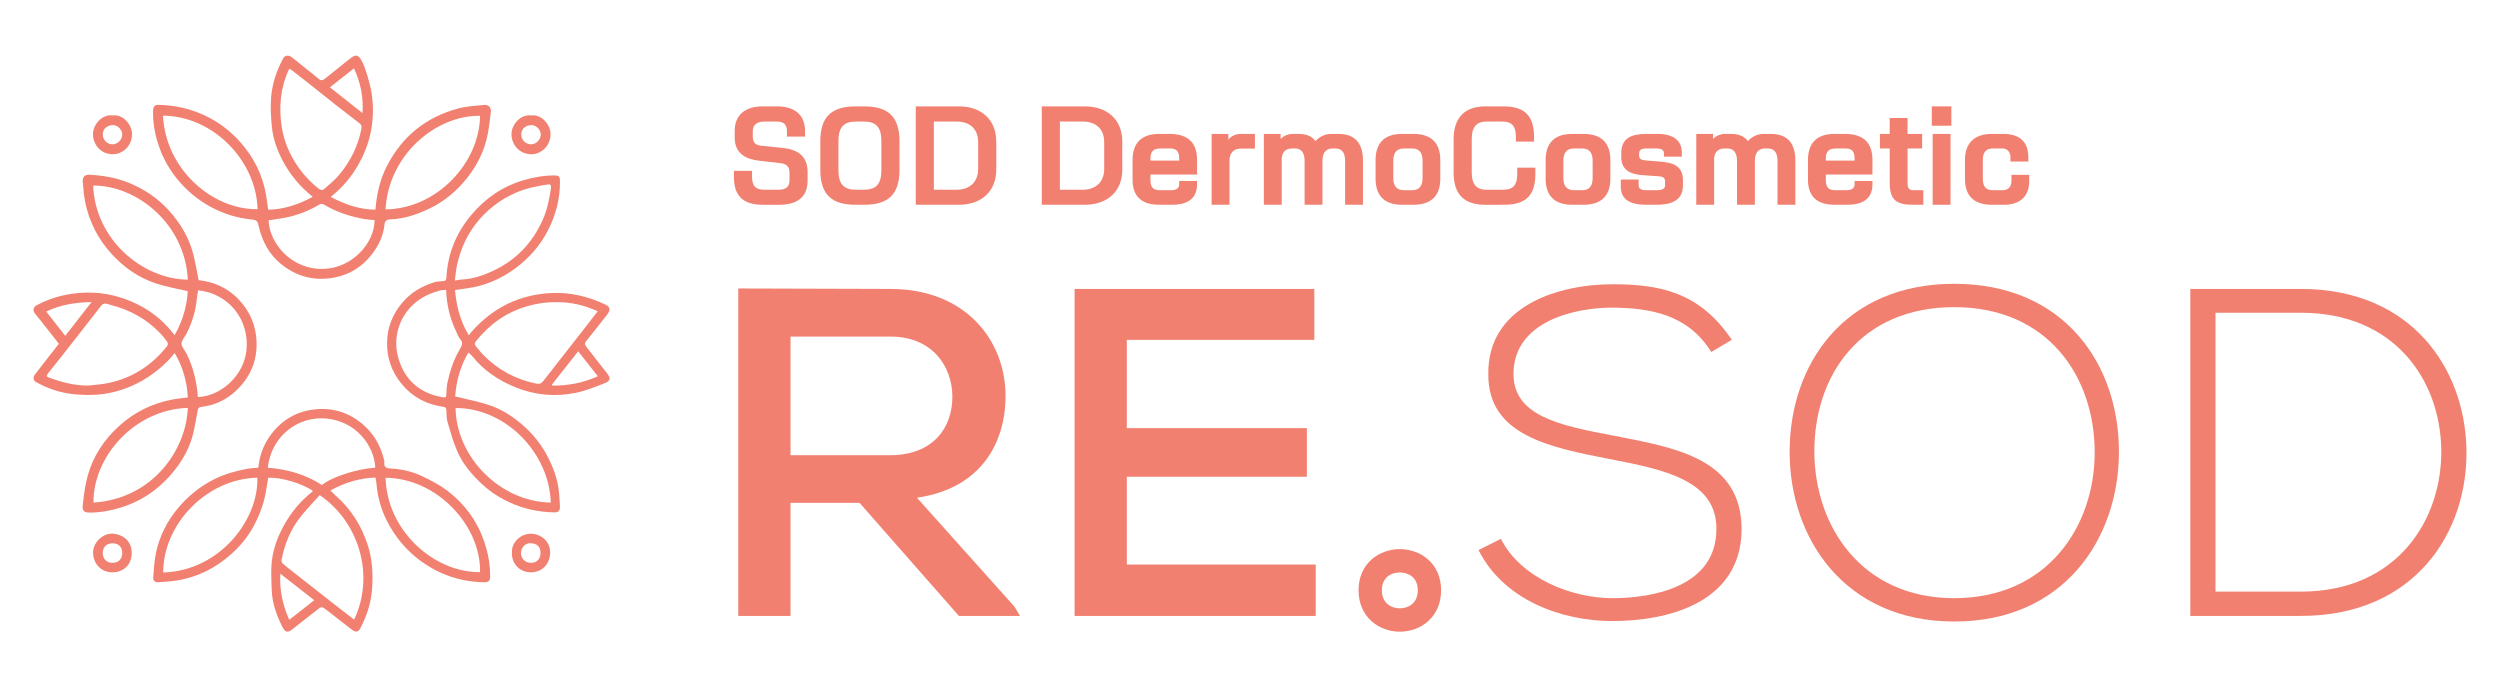 <?xml version="1.0" encoding="utf-8"?>
<!-- Generator: Adobe Illustrator 16.0.0, SVG Export Plug-In . SVG Version: 6.00 Build 0)  -->
<!DOCTYPE svg PUBLIC "-//W3C//DTD SVG 1.1//EN" "http://www.w3.org/Graphics/SVG/1.1/DTD/svg11.dtd">
<svg version="1.1" id="레이어_1" xmlns="http://www.w3.org/2000/svg" xmlns:xlink="http://www.w3.org/1999/xlink" x="0px"
	 y="0px" width="615.084px" height="169.096px" viewBox="0 0 615.084 169.096" enable-background="new 0 0 615.084 169.096"
	 xml:space="preserve">
<g>
	<g>
		<g>
			<g>
				<g>
					<path fill="#F18070" d="M250.956,151.535h-15.034l-24.443-27.813h-16.984v27.813h-12.854V70.972
						c12.509,0,24.903,0.114,37.412,0.114c18.591,0,28.346,12.757,28.346,26.318c0,11.493-5.968,22.756-21.804,25.054l23.984,26.778
						L250.956,151.535z M194.494,82.809V112h24.444c10.672,0,15.377-6.78,15.377-14.365c0-7.241-4.705-14.826-15.263-14.826H194.494
						z"/>
				</g>
				<g>
					<path fill="#F18070" d="M323.714,151.535h-59.331c0-26.778,0-53.671,0-80.449h58.986v12.527h-46.133v21.722h44.297v11.952
						h-44.297v21.605h46.478V151.535z"/>
				</g>
				<g>
					<path fill="#F18070" d="M421.029,86.602c-5.853-9.425-15.263-10.804-24.329-10.918c-9.409,0-24.328,3.447-24.328,16.319
						c0,10.229,11.017,12.643,24.559,15.17c15.492,2.988,31.559,5.747,31.559,23.101c-0.115,18.158-18.361,22.526-31.789,22.526
						c-12.508,0-26.738-5.172-32.936-17.469l5.509-2.759c4.935,9.769,17.558,14.596,27.427,14.596
						c9.87,0,25.592-2.758,25.592-17.009c0.115-12.067-13.197-14.711-26.395-17.239c-14.689-2.874-29.723-5.861-29.723-20.687
						c-0.344-17.01,17.328-22.297,30.525-22.297c11.477,0,21.461,1.839,29.379,13.677L421.029,86.602z"/>
				</g>
				<g>
					<path fill="#F18070" d="M521.331,111.426c-0.115,21.146-13.543,41.488-40.511,41.488c-26.969,0-40.511-20.457-40.511-41.719
						c0-21.605,13.428-41.373,40.511-41.373S521.446,89.704,521.331,111.426z M446.393,111.311
						c0.114,18.158,11.591,35.857,34.428,35.857c22.952,0,34.542-17.699,34.542-35.857c0-18.618-11.475-35.742-34.542-35.742
						S446.277,92.348,446.393,111.311z"/>
				</g>
				<g>
					<path fill="#F18070" d="M606.827,110.392c0.459,20.457-12.623,41.144-40.74,41.144c-9.064,0-18.131,0-27.197,0V71.086
						c9.066,0,18.133,0,27.197,0C593.284,71.086,606.368,90.624,606.827,110.392z M545.087,76.947v68.612h21
						c23.871,0,34.887-17.93,34.543-35.168c-0.344-16.779-11.361-33.444-34.543-33.444H545.087z"/>
				</g>
			</g>
			<g>
				<g>
					<path fill="#F18070" d="M344.405,155.414c-5.047,0-10.156-3.503-10.156-10.2c0-6.64,5.109-10.113,10.156-10.113
						s10.156,3.474,10.156,10.113C354.562,151.911,349.452,155.414,344.405,155.414z M344.405,140.847
						c-2.038,0-4.418,1.144-4.418,4.367c0,3.287,2.38,4.453,4.418,4.453s4.419-1.166,4.419-4.453
						C348.824,141.99,346.443,140.847,344.405,140.847z"/>
				</g>
			</g>
		</g>
		<g>
			<g>
				<path fill="#F18070" d="M187.679,50.379c-4.154,0-7.104-1.565-7.104-6.773v-1.566h4.455v1.476c0,2.529,1.175,3.161,2.98,3.161
					h3.583c1.716,0,2.649-0.692,2.649-2.288v-1.896c0-1.565-0.813-2.198-2.198-2.349l-5.238-0.602
					c-3.07-0.361-6.051-1.565-6.051-5.75v-1.596c0-3.914,2.649-6.021,6.773-6.021h3.703c3.643,0,6.834,1.565,6.834,6.052v1.385
					h-4.455v-1.385c0-1.747-0.934-2.318-2.56-2.318h-3.011c-1.896,0-2.83,0.903-2.83,2.348v1.295c0,1.656,0.783,2.168,2.168,2.318
					l5.088,0.512c3.553,0.361,6.231,1.776,6.231,5.961v2.107c0,4.305-2.89,5.931-6.984,5.931H187.679z"/>
				<path fill="#F18070" d="M210.528,50.379c-5.751,0-8.701-2.349-8.701-8.58v-7.045c0-6.202,2.95-8.58,8.701-8.58h2.077
					c5.75,0,8.7,2.378,8.7,8.58v7.045c0,6.231-2.95,8.58-8.7,8.58H210.528z M216.85,34.664c0-3.342-1.324-4.757-4.244-4.757h-2.077
					c-2.921,0-4.245,1.415-4.245,4.757v7.225c0,3.402,1.324,4.787,4.245,4.787h2.077c2.92,0,4.244-1.385,4.244-4.787V34.664z"/>
				<path fill="#F18070" d="M225.308,50.379V26.174h10.597c5.419,0,9.213,3.161,9.213,8.7v6.834c0,5.51-3.794,8.671-9.213,8.671
					H225.308z M240.661,34.995c0-3.463-2.258-5.088-5.269-5.088h-5.63v16.769h5.63c3.011,0,5.269-1.716,5.269-5.148V34.995z"/>
				<path fill="#F18070" d="M256.314,50.379V26.174h10.597c5.42,0,9.213,3.161,9.213,8.7v6.834c0,5.51-3.793,8.671-9.213,8.671
					H256.314z M271.668,34.995c0-3.463-2.258-5.088-5.269-5.088h-5.629v16.769h5.629c3.011,0,5.269-1.716,5.269-5.148V34.995z"/>
				<path fill="#F18070" d="M294.517,45.321c0,3.974-2.95,5.058-6.111,5.058h-3.221c-4.637,0-6.533-2.379-6.533-6.172V39.3
					c0.03-3.823,1.896-6.353,6.533-6.353h2.528c4.606,0,6.804,2.168,6.804,6.413v3.582h-11.47v1.325
					c0,1.866,0.692,2.528,2.348,2.528h2.71c1.114,0,2.017-0.361,2.017-1.444v-0.844h4.396V45.321z M290.121,38.969
					c0-1.927-0.873-2.438-2.228-2.438h-2.408c-1.656,0-2.438,0.692-2.438,2.469v0.512h7.074V38.969z"/>
				<path fill="#F18070" d="M298.099,50.379V32.947h4.124v1.445c0.512-0.813,1.656-1.445,3.102-1.445h3.432v3.613h-3.462
					c-1.807,0-2.8,1.113-2.8,2.98v10.838H298.099z"/>
				<path fill="#F18070" d="M330.942,50.379V39.601c0-2.107-0.813-3.07-2.409-3.07h-0.722c-1.807,0-2.439,1.415-2.439,2.98v10.868
					h-4.395V39.601c0-2.107-0.873-3.07-2.349-3.07h-0.753c-1.836,0-2.528,1.265-2.528,2.649v11.199h-4.396V32.947h4.124v1.234
					c0.512-0.571,1.656-1.234,2.95-1.234h1.476c1.776,0,3.222,0.482,4.154,1.776c0.813-0.963,2.258-1.776,3.794-1.776h1.836
					c4.335,0,6.052,2.56,6.052,6.563v10.868H330.942z"/>
				<path fill="#F18070" d="M344.97,50.379c-4.667,0-6.533-2.56-6.533-6.413v-4.575c0-3.884,1.866-6.443,6.533-6.443h2.8
					c4.696,0,6.593,2.56,6.593,6.443v4.575c0,3.854-1.896,6.413-6.593,6.413H344.97z M349.997,39.511c0-1.957-0.843-2.98-2.529-2.98
					h-2.077c-1.746,0-2.589,1.023-2.589,2.98v4.365c0,1.866,0.843,2.92,2.589,2.92h2.077c1.687,0,2.529-1.054,2.529-2.92V39.511z"/>
				<path fill="#F18070" d="M365.409,50.379c-4.907,0-7.768-2.288-7.768-7.857v-8.31c0-5.358,2.86-8.038,7.768-8.038h4.516
					c5.51,0,7.496,2.619,7.496,7.587v1.084h-4.455v-0.994c0-2.679-0.783-3.943-3.402-3.943h-3.884c-2.107,0-3.582,1.054-3.582,4.245
					v8.339c0,3.191,1.475,4.185,3.582,4.185h4.064c2.138,0,3.553-0.692,3.553-3.914v-1.505h4.456v1.565
					c0,5.6-2.74,7.557-7.737,7.557H365.409z"/>
				<path fill="#F18070" d="M386.813,50.379c-4.667,0-6.533-2.56-6.533-6.413v-4.575c0-3.884,1.866-6.443,6.533-6.443h2.8
					c4.696,0,6.593,2.56,6.593,6.443v4.575c0,3.854-1.896,6.413-6.593,6.413H386.813z M391.841,39.511
					c0-1.957-0.843-2.98-2.529-2.98h-2.077c-1.746,0-2.589,1.023-2.589,2.98v4.365c0,1.866,0.843,2.92,2.589,2.92h2.077
					c1.687,0,2.529-1.054,2.529-2.92V39.511z"/>
				<path fill="#F18070" d="M414.057,45.683c0,3.854-3.251,4.696-6.442,4.696h-2.529c-3.401,0-6.322-0.873-6.322-4.486v-1.716h4.396
					v1.295c0,0.843,0.361,1.324,1.927,1.324h2.59c1.144,0,1.986-0.331,1.986-1.144v-1.054c0-0.843-0.571-1.174-1.625-1.234
					l-3.975-0.271c-3.342-0.24-5.178-1.565-5.178-4.455v-0.993c0-3.764,2.649-4.697,6.201-4.697h2.71
					c4.426,0,5.991,2.078,5.991,4.576v1.023h-4.396v-0.813c0-0.782-0.572-1.204-1.896-1.204h-2.59c-1.023,0-1.625,0.361-1.625,1.265
					v0.512c0,0.782,0.512,1.084,1.716,1.174l3.703,0.301c3.342,0.271,5.358,1.325,5.358,4.546V45.683z"/>
				<path fill="#F18070" d="M437.327,50.379V39.601c0-2.107-0.813-3.07-2.409-3.07h-0.722c-1.807,0-2.439,1.415-2.439,2.98v10.868
					h-4.395V39.601c0-2.107-0.873-3.07-2.349-3.07h-0.753c-1.836,0-2.528,1.265-2.528,2.649v11.199h-4.396V32.947h4.124v1.234
					c0.512-0.571,1.656-1.234,2.95-1.234h1.476c1.776,0,3.222,0.482,4.154,1.776c0.813-0.963,2.258-1.776,3.794-1.776h1.836
					c4.335,0,6.052,2.56,6.052,6.563v10.868H437.327z"/>
				<path fill="#F18070" d="M460.687,45.321c0,3.974-2.95,5.058-6.111,5.058h-3.221c-4.637,0-6.533-2.379-6.533-6.172V39.3
					c0.03-3.823,1.896-6.353,6.533-6.353h2.528c4.606,0,6.804,2.168,6.804,6.413v3.582h-11.47v1.325
					c0,1.866,0.692,2.528,2.348,2.528h2.71c1.114,0,2.017-0.361,2.017-1.444v-0.844h4.396V45.321z M456.291,38.969
					c0-1.927-0.873-2.438-2.228-2.438h-2.408c-1.656,0-2.438,0.692-2.438,2.469v0.512h7.074V38.969z"/>
				<path fill="#F18070" d="M470.681,50.379c-3.823,0-5.75-0.934-5.75-5.389v-8.46h-2.408v-3.583h2.408v-3.913h4.396v3.913h3.582
					v3.583h-3.582v8.61c0,1.144,0.361,1.655,1.415,1.655h2.469v3.583H470.681z"/>
				<path fill="#F18070" d="M475.286,30.931v-4.757h4.816v4.757H475.286z M475.497,50.379V32.947h4.396v17.432H475.497z"/>
				<path fill="#F18070" d="M490.007,50.379c-4.666,0-6.563-2.56-6.563-6.322V39.36c0-3.823,1.988-6.413,6.654-6.413h2.77
					c3.461,0,6.172,1.476,6.172,5.69v1.114h-4.396v-1.054c0-1.445-0.963-2.168-1.926-2.168h-2.408c-1.688,0-2.469,0.934-2.469,2.83
					v4.636c0,1.867,0.752,2.8,2.377,2.8h2.529c1.205,0,2.139-0.723,2.139-2.258v-1.505h4.365v1.565c0,4.094-2.711,5.78-6.082,5.78
					H490.007z"/>
			</g>
		</g>
	</g>
	<g>
		<path fill="#F18070" d="M65.979,51.597c3.891-0.09,7.468-1.258,10.96-3.182c-3.104-2.464-5.517-5.374-7.33-8.776
			c-1.426-2.676-2.443-5.509-2.731-8.524c-0.226-2.351-0.363-4.744-0.184-7.092c0.262-3.41,1.349-6.641,2.971-9.666
			c0.406-0.758,1.315-0.879,2.099-0.284c1.072,0.814,2.105,1.682,3.157,2.523c1.158,0.926,2.351,1.813,3.465,2.788
			c0.575,0.503,1.008,0.417,1.529-0.002c2.046-1.642,4.111-3.261,6.146-4.915c1.313-1.067,1.938-1.024,2.623-0.004
			c0.47,0.698,0.825,1.499,1.1,2.298c0.915,2.661,1.657,5.335,1.881,8.191c0.441,5.648-0.774,10.828-3.582,15.708
			c-1.628,2.828-3.664,5.281-6.187,7.34c-0.153,0.125-0.298,0.261-0.518,0.454c3.498,1.852,7.044,3.093,10.992,3.135
			c0.306-3.856,1.135-7.476,2.864-10.818c3.745-7.237,9.6-11.957,17.453-14.074c2.069-0.558,4.27-0.659,6.419-0.877
			c1.069-0.109,1.781,0.642,1.664,1.685c-0.208,1.854-0.421,3.714-0.779,5.543c-0.753,3.843-2.418,7.305-4.794,10.396
			c-2.62,3.41-5.844,6.143-9.756,7.98c-2.943,1.382-6.002,2.412-9.297,2.539c-0.802,0.031-1.441,0.234-1.534,1.207
			c-0.268,2.789-1.429,5.211-3.119,7.403c-2.298,2.98-5.315,4.917-8.969,5.66c-4.972,1.013-9.498-0.074-13.462-3.352
			c-2.869-2.372-4.502-5.443-5.356-8.999c-0.44-1.83-0.464-1.706-2.452-1.95c-2.82-0.347-5.533-1.149-8.124-2.374
			c-3.39-1.603-6.295-3.837-8.771-6.617c-2.353-2.641-4.121-5.654-5.272-9.008c-0.979-2.846-1.518-5.767-1.418-8.793
			c0.029-0.894,0.402-1.358,1.313-1.34c4.015,0.079,7.833,0.928,11.486,2.653c3.436,1.622,6.36,3.894,8.824,6.717
			c3.177,3.638,5.29,7.854,6.144,12.646C65.646,49.008,65.782,50.215,65.979,51.597z M71.326,16.912
			c-0.176,0.152-0.245,0.184-0.27,0.236c-2.094,4.535-2.49,9.309-1.726,14.163c0.475,3.007,1.578,5.84,3.186,8.47
			c1.603,2.622,3.611,4.862,6.021,6.744c0.25,0.194,0.878,0.284,1.065,0.12c1.347-1.18,2.76-2.324,3.899-3.691
			c2.739-3.287,4.605-7.028,5.404-11.28c0.113-0.599,0.041-0.952-0.38-1.279c-1.99-1.548-3.997-3.073-5.979-4.632
			c-2.373-1.867-4.722-3.765-7.09-5.638C74.101,19.051,72.725,17.998,71.326,16.912z M40.108,28.453
			c0.616,13.207,12.152,23.163,23.26,23.017C63.097,39.749,52.657,28.572,40.108,28.453z M94.859,51.515
			c12.696-0.165,23.126-11.486,23.247-23.028C107.272,28.341,95.594,38.05,94.859,51.515z M92.163,54.134
			c-0.734-0.061-1.486-0.069-2.221-0.19c-3.634-0.602-7.083-1.729-10.267-3.624c-0.262-0.156-0.764-0.192-1.011-0.045
			c-2.638,1.572-5.449,2.688-8.458,3.278c-1.366,0.269-2.752,0.439-4.116,0.651c0.148,5.496,5.53,12.303,13.711,11.946
			C86.65,65.853,92.129,59.892,92.163,54.134z M87.092,16.81c-1.985,1.565-3.919,3.091-5.922,4.67
			c2.691,2.128,5.311,4.198,8.013,6.335C89.453,23.867,88.702,20.308,87.092,16.81z"/>
		<path fill="#F18070" d="M48.874,68.934c4.567,0.509,8.396,2.575,11.206,6.363c1.727,2.327,2.72,4.951,2.981,7.878
			c0.444,4.98-1.185,9.197-4.672,12.656c-2.485,2.464-5.538,3.941-9.08,4.306c-0.236,0.024-0.575,0.381-0.629,0.634
			c-0.422,2.012-0.689,4.06-1.189,6.051c-0.832,3.312-2.455,6.254-4.576,8.92c-3.511,4.411-7.916,7.529-13.333,9.174
			c-2.524,0.767-5.09,1.236-7.746,1.182c-0.952-0.021-1.635-0.345-1.501-1.579c0.267-2.465,0.555-4.961,1.204-7.344
			c1.339-4.906,4.063-9.039,7.838-12.436c3.684-3.316,7.991-5.457,12.863-6.407c1.284-0.25,2.595-0.367,3.972-0.556
			c-0.213-3.814-1.173-7.446-3.242-10.921c-0.531,0.625-0.98,1.223-1.499,1.752c-3.878,3.959-8.443,6.669-13.891,7.941
			c-2.891,0.676-5.798,0.719-8.681,0.512c-3.572-0.256-6.985-1.323-10.126-3.122c-0.571-0.327-0.689-1.139-0.206-1.773
			c1.378-1.807,2.784-3.591,4.183-5.382c0.564-0.723,1.138-1.439,1.736-2.195c-1.395-1.784-2.785-3.57-4.185-5.35
			c-0.59-0.749-1.22-1.466-1.792-2.228c-0.496-0.661-0.27-1.489,0.489-1.896c3.154-1.69,6.498-2.65,10.08-3
			c5.119-0.501,9.937,0.423,14.514,2.642c3.442,1.669,6.407,3.994,8.809,7c0.165,0.206,0.328,0.413,0.561,0.707
			c1.992-3.53,3.029-7.151,3.24-10.828c-2.681-0.638-5.371-1.075-7.922-1.93c-4.256-1.427-7.84-3.947-10.877-7.294
			c-3.265-3.597-5.386-7.751-6.398-12.464c-0.362-1.688-0.482-3.432-0.639-5.157c-0.11-1.238,0.476-1.866,1.708-1.797
			c3.248,0.184,6.432,0.712,9.476,1.933c3.81,1.527,7.156,3.745,9.923,6.771c2.962,3.24,5.149,6.945,6.186,11.25
			C48.123,64.877,48.453,66.841,48.874,68.934z M21.715,94.867c1.53-0.182,3.079-0.269,4.589-0.561
			c6.095-1.18,10.998-4.338,14.836-9.176c0.167-0.21,0.185-0.743,0.034-0.963c-0.518-0.758-1.095-1.487-1.729-2.15
			c-3.395-3.55-7.54-5.825-12.279-7.005c-0.699-0.175-1.559-0.727-2.268,0.196c-1.979,2.576-3.988,5.129-5.993,7.686
			c-2.352,2.998-4.692,6.005-7.084,8.972c-0.477,0.591-0.351,0.824,0.259,1.047C15.186,94.047,18.349,94.878,21.715,94.867z
			 M46.208,100.358c-12.96,0.368-23.294,11.832-23.211,23.292C37.548,122.708,45.82,110.708,46.208,100.358z M22.922,45.649
			c0.508,13.316,12.127,23.028,23.289,23.157C45.522,55.024,33.647,45.623,22.922,45.649z M48.691,97.693
			c5.704-0.231,11.268-5.273,11.938-11.439c0.846-7.778-4.591-14.128-11.884-14.823c-0.095,0.582-0.229,1.158-0.279,1.742
			c-0.271,3.162-1.145,6.145-2.607,8.957c-0.423,0.813-1.2,1.613-1.206,2.424c-0.006,0.785,0.795,1.564,1.201,2.367
			C47.558,90.285,48.391,93.888,48.691,97.693z M16.054,82.62c2.159-2.767,4.238-5.432,6.477-8.3
			c-4.059,0.087-7.673,0.646-11.149,2.342C12.979,78.699,14.478,80.61,16.054,82.62z"/>
		<path fill="#F18070" d="M92.359,117.493c-3.905,0.139-7.503,1.221-11.048,3.172c0.442,0.445,0.835,0.892,1.278,1.279
			c3.769,3.302,6.317,7.349,7.879,12.123c1.116,3.411,1.304,6.873,1.11,10.363c-0.199,3.604-1.246,7.027-2.969,10.219
			c-0.454,0.84-1.086,0.973-1.944,0.338c-1.529-1.134-3.007-2.336-4.51-3.506c-0.855-0.665-1.698-1.352-2.592-1.96
			c-0.207-0.141-0.697-0.127-0.896,0.025c-2.219,1.702-4.409,3.443-6.603,5.179c-1.309,1.035-1.866,0.951-2.631-0.577
			c-1.4-2.799-2.458-5.725-2.57-8.886c-0.089-2.473-0.254-4.98,0.046-7.419c0.38-3.085,1.509-6.005,3.037-8.743
			c1.737-3.112,3.975-5.799,6.769-8.02c0.102-0.081,0.184-0.189,0.276-0.287c-2.568-1.879-8.143-3.457-11.005-3.231
			c-0.384,2.063-0.594,4.17-1.196,6.157c-0.621,2.051-1.464,4.073-2.501,5.948c-1.389,2.511-3.229,4.728-5.387,6.651
			c-3.916,3.49-8.42,5.77-13.635,6.537c-1.431,0.21-2.882,0.291-4.326,0.399c-0.821,0.062-1.311-0.415-1.246-1.188
			c0.17-2.063,0.26-4.156,0.701-6.168c0.898-4.091,2.766-7.769,5.473-10.974c2.44-2.891,5.328-5.231,8.729-6.958
			c2.634-1.338,5.425-2.098,8.294-2.637c0.868-0.163,1.765-0.178,2.671-0.263c0.247-2.715,1.088-5.179,2.599-7.426
			c2.602-3.871,6.248-6.244,10.791-6.855c4.459-0.601,8.606,0.494,12.162,3.491c2.604,2.195,4.288,4.917,5.191,8.162
			c0.123,0.44,0.307,0.915,0.251,1.347c-0.177,1.351,0.794,1.446,1.646,1.488c2.692,0.133,5.276,0.771,7.683,1.9
			c2.147,1.009,4.302,2.133,6.177,3.566c4.162,3.183,7.232,7.252,8.981,12.257c1.005,2.874,1.568,5.813,1.552,8.861
			c-0.005,0.977-0.396,1.408-1.351,1.398c-5.673-0.063-10.807-1.739-15.445-5.029c-3.747-2.656-6.578-6.075-8.633-10.131
			c-1.46-2.881-2.311-5.972-2.553-9.213C92.58,118.438,92.453,117.996,92.359,117.493z M87.121,152.45
			c5.224-10.938,1.114-24.145-8.461-30.634c-1.427,1.596-2.974,3.222-4.402,4.945c-2.655,3.202-4.202,6.936-4.99,10.992
			c-0.057,0.29,0.111,0.752,0.337,0.946c1.017,0.877,2.089,1.689,3.146,2.52c3.306,2.598,6.611,5.194,9.922,7.786
			C84.145,150.158,85.629,151.296,87.121,152.45z M40.157,140.845c13.977-0.396,23.507-13.069,23.153-23.313
			C50.755,117.813,40.15,129.003,40.157,140.845z M94.865,117.553c0.314,12.971,11.886,23.335,23.245,23.214
			C118.339,129.383,107.578,117.654,94.865,117.553z M92.341,115.064c-0.275-5.458-4.763-11.483-12.204-12.104
			c-7.007-0.585-13.451,4.513-14.247,12.111c4.792,0.359,9.298,1.667,13.324,4.262C81.521,117.375,87.867,115.325,92.341,115.064z
			 M77.313,147.671c-2.815-2.202-5.537-4.33-8.339-6.521c-0.253,4.084,0.605,7.746,2.189,11.354
			C73.236,150.873,75.222,149.313,77.313,147.671z"/>
		<path fill="#F18070" d="M111.952,71.353c0.339,3.981,1.272,7.643,3.391,11.143c0.241-0.318,0.394-0.548,0.573-0.753
			c2.902-3.304,6.293-5.926,10.392-7.62c2.918-1.206,5.925-1.82,9.074-2.009c4.822-0.289,9.316,0.809,13.63,2.848
			c1.142,0.54,1.229,1.372,0.362,2.461c-1.725,2.164-3.398,4.369-5.159,6.503c-0.45,0.545-0.317,0.918,0.009,1.338
			c1.674,2.163,3.342,4.33,5.053,6.464c1.02,1.271,0.992,1.97-0.504,2.553c-2.344,0.913-4.713,1.882-7.161,2.38
			c-5.042,1.025-10.064,0.558-14.831-1.389c-4.088-1.669-7.729-4.075-10.542-7.578c-0.268-0.333-0.624-0.594-1.01-0.953
			c-2.003,3.423-2.978,7.127-3.242,10.793c2.98,0.752,5.886,1.28,8.642,2.237c2.953,1.025,5.574,2.728,7.967,4.81
			c2.729,2.376,4.887,5.166,6.457,8.376c1.326,2.71,2.3,5.571,2.518,8.628c0.072,1.021,0.162,2.043,0.191,3.066
			c0.028,0.968-0.379,1.438-1.34,1.418c-2.942-0.063-5.836-0.517-8.614-1.487c-3.477-1.216-6.64-3.044-9.319-5.563
			c-2.47-2.321-4.686-4.927-6.029-8.073c-0.981-2.299-1.66-4.733-2.361-7.14c-0.262-0.902-0.238-1.896-0.28-2.851
			c-0.024-0.554-0.149-0.779-0.778-0.868c-4.084-0.578-7.504-2.345-10.186-5.578c-2.52-3.038-3.701-6.489-3.62-10.379
			c0.074-3.606,1.355-6.79,3.659-9.562c2.126-2.56,4.869-4.176,8.012-5.139c0.682-0.209,1.431-0.217,2.152-0.271
			c0.531-0.039,0.731-0.249,0.76-0.802c0.308-5.834,2.374-10.977,6.123-15.454c3.449-4.119,7.68-7.033,12.865-8.565
			c2.477-0.732,4.976-1.17,7.554-1.169c1.167,0.001,1.398,0.225,1.411,1.37c0.05,4.292-0.999,8.304-2.95,12.121
			c-1.917,3.75-4.612,6.816-7.966,9.309c-3.58,2.66-7.572,4.381-12.019,4.979C113.924,71.069,113.016,71.203,111.952,71.353z
			 M147.064,76.585c-0.501-0.211-0.767-0.323-1.033-0.436c-2.695-1.13-5.509-1.729-8.427-1.806c-2.648-0.068-5.242,0.239-7.81,0.971
			c-5.201,1.482-9.351,4.452-12.693,8.636c-0.354,0.444-0.408,0.844,0.029,1.307c0.61,0.646,1.118,1.39,1.739,2.025
			c3.587,3.672,7.895,6.013,12.93,7.077c0.896,0.189,1.379,0.023,1.906-0.656c3.391-4.373,6.812-8.723,10.221-13.082
			C144.954,79.308,145.975,77.987,147.064,76.585z M111.908,69.028c0.757-0.116,1.265-0.242,1.776-0.266
			c2.77-0.127,5.328-1.04,7.787-2.201c5.588-2.638,9.566-6.879,12.071-12.506c1.115-2.504,1.636-5.172,2.018-7.871
			c0.083-0.588-0.122-0.897-0.765-0.799c-2.652,0.404-5.272,0.904-7.76,1.977c-4.044,1.744-7.404,4.352-10.074,7.843
			c-2.258,2.953-3.681,6.303-4.496,9.906C112.193,66.315,112.11,67.563,111.908,69.028z M135.511,123.646
			c-0.403-12.503-11.418-23.36-23.428-23.248C112.277,112.487,123.054,123.454,135.511,123.646z M109.762,71.315
			c-0.571,0.054-1.072,0.029-1.532,0.157c-1.996,0.554-3.871,1.319-5.558,2.607c-4.464,3.413-6.17,9.033-4.614,14.198
			c1.612,5.355,5.335,8.54,10.928,9.473c0.792,0.132,0.806-0.167,0.83-0.751c0.038-0.919,0.054-1.856,0.246-2.75
			c0.634-2.952,1.553-5.813,3.118-8.421c0.5-0.833,0.807-1.56,0.013-2.433c-0.424-0.466-0.627-1.137-0.911-1.725
			C110.731,78.466,109.891,75.083,109.762,71.315z M147.085,92.573c-1.646-2.092-3.204-4.071-4.831-6.14
			c-2.204,2.796-4.33,5.493-6.457,8.191c0.047,0.085,0.093,0.17,0.14,0.256C139.741,94.883,143.423,94.237,147.085,92.573z"/>
		<path fill="#F18070" d="M27.717,28.396c2.655-0.333,4.805,2.409,4.767,4.666c-0.051,2.984-2.423,4.908-4.755,4.89
			c-2.79-0.022-4.798-2.203-4.856-4.88C22.822,30.746,25.059,28.04,27.717,28.396z M27.812,30.786
			c-1.463-0.01-2.515,0.932-2.53,2.265c-0.016,1.347,1.078,2.465,2.407,2.458c1.246-0.007,2.361-1.114,2.394-2.38
			C30.112,31.962,28.98,30.794,27.812,30.786z"/>
		<path fill="#F18070" d="M130.688,28.396c2.654-0.333,4.805,2.409,4.766,4.666c-0.051,2.984-2.422,4.908-4.754,4.89
			c-2.791-0.022-4.799-2.203-4.856-4.88C125.793,30.746,128.03,28.04,130.688,28.396z M130.783,30.786
			c-1.464-0.01-2.516,0.932-2.531,2.265c-0.016,1.347,1.079,2.465,2.407,2.458c1.247-0.007,2.361-1.114,2.395-2.38
			C133.083,31.962,131.952,30.794,130.783,30.786z"/>
		<path fill="#F18070" d="M27.603,131.283c2.897,0.198,4.847,2.033,4.8,4.836c-0.049,2.851-1.953,4.646-4.708,4.688
			c-2.609,0.039-4.755-1.907-4.795-4.858C22.868,133.546,25.216,131.258,27.603,131.283z M30.083,136.017
			c0.001-1.399-0.926-2.339-2.31-2.344c-1.563-0.005-2.487,0.878-2.492,2.385c-0.006,1.437,0.95,2.41,2.374,2.417
			C29.156,138.481,30.082,137.544,30.083,136.017z"/>
		<path fill="#F18070" d="M125.952,136.003c-0.153-2.842,2.518-4.791,4.795-4.688c2.542,0.114,4.738,2.013,4.599,4.875
			c-0.134,2.735-2.092,4.658-4.82,4.623C128.003,140.78,125.88,138.868,125.952,136.003z M132.984,136.096
			c0.001-1.613-0.81-2.342-2.413-2.446c-1.441-0.094-2.402,1.253-2.397,2.422c0.006,1.379,1.038,2.399,2.421,2.403
			C132.051,138.479,132.982,137.551,132.984,136.096z"/>
	</g>
</g>
</svg>
